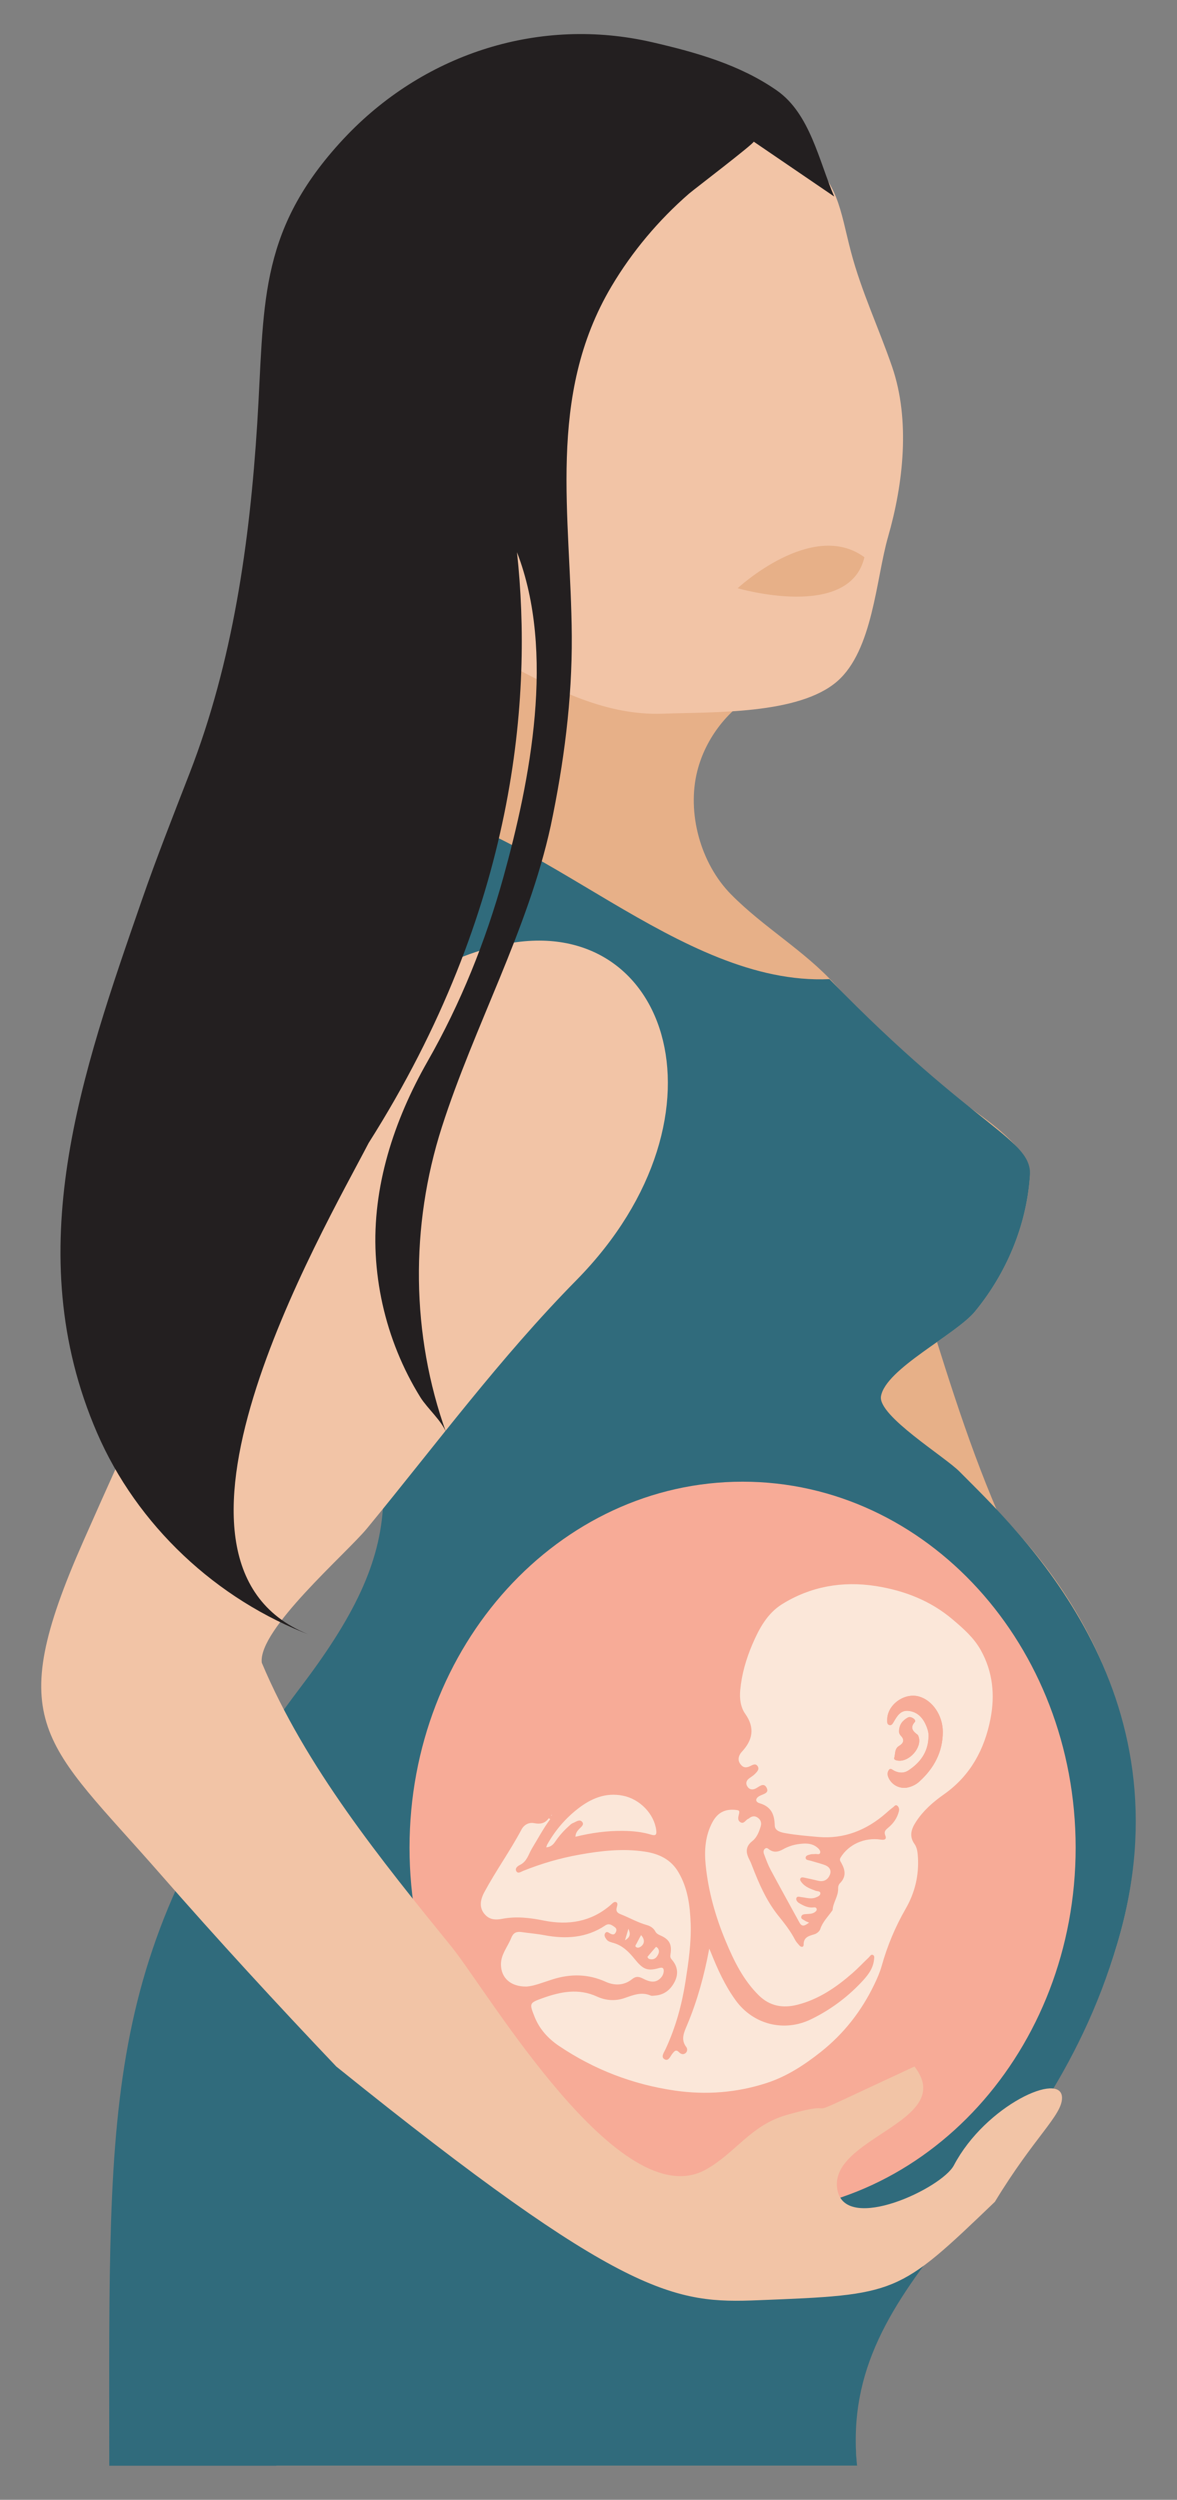 <?xml version="1.0" encoding="utf-8"?>

<!DOCTYPE svg PUBLIC "-//W3C//DTD SVG 1.1//EN" "http://www.w3.org/Graphics/SVG/1.1/DTD/svg11.dtd">
<svg version="1.1" id="Layer_1" xmlns="http://www.w3.org/2000/svg" xmlns:xlink="http://www.w3.org/1999/xlink" x="0px" y="0px"
	 viewBox="0 0 774.744 1644.814" enable-background="new 0 0 774.744 1644.814" xml:space="preserve">
<rect x="0" y="0" width="774.744" height="1644.814" fill="#808080" stroke="none"/>
<g>
	<path fill="#E7B088" d="M718.294,1102.593c-16.288,7.878-31.212,15.198-45.014,21.136c-52.917,22.704-89.546,24.458-126.313-44.431
		c-0.604-1.13-1.242-2.294-1.864-3.475c-7.954-15.4-59.662-127.691-94.411-177.047c-10.939-15.434-20.117-24.729-25.846-22.974
		c-17.875,5.6-85.37-221.765-86.612-225.981c1.259,3.711,21.567,0.844,40.321-2.632c14.821-2.732,28.641-5.769,31.522-6.224
		c1.518-0.253,2.967-0.438,4.469-0.675c30.936-4.268,66.823-4.453,95.257,9.497c51.726,25.387,64.908,102.609,81.039,151.273
		C626.419,908.223,648.762,1010.831,718.294,1102.593"/>
	<path fill="#E7B088" d="M625.351,1468.317c-25.535,30.936-62.199,49.761-63.303,92.083c-0.535,20.242,0.552,41.057,1.881,62.007
		H181.919c-6.349-25.555-11.594-48.293-11.594-48.293s-71.361-134.911-73.655-182.175
		c-5.021-102.727,38.354-203.901,118.169-270.901c48.31-40.534,64.545-99.471,63.165-160.027
		c-26.95-34.563-44.6-75.822-58.265-117.436c-17.892-54.552-47.464-130.559-28.002-186.645
		c23.447-67.573,57.627-114.332,80.108-138.302c39.631-42.22,29.866-110.25,21.239-161.562
		c22.05,33.618,52.105,68.906,93.462,78.993c38.148,7.001,75.311,10.492,113.235,19.129c-20.1,10.913-35.232,30.21-40.77,52.038
		c-7.005,27.529,2.036,60.81,22.153,81.22c21.326,21.659,48.362,37.076,68.531,59.375c22.326,24.695,47.602,47.804,73.172,69.48
		c13.527,11.471,57.368,36.03,54.987,57.419c-2.415,32.066-15.476,63.12-36.042,88.152c-12.578,15.316-59.007,37.818-61.923,55.901
		c-2.036,12.786,42.012,39.657,51.761,49.558c23.465,23.767,46.878,47.517,65.701,75.114
		c48.482,70.998,62.596,152.791,38.182,235.124C714.569,1349.364,672.246,1411.489,625.351,1468.317"/>
	<path fill="#306B7C" d="M71.93,1622.405h492.224c-12.854-127.556,120.326-171.548,171.379-343.839
		c49.414-166.707-66.443-272.301-103.883-310.238c-9.748-9.902-53.796-36.773-51.761-49.558
		c2.916-18.083,49.345-40.585,61.923-55.901c20.566-25.032,33.627-56.086,36.043-88.153c2.812-25.403-34.403-30.21-131.868-130.474
		c-99.121,4.538-190.771-101.815-283.492-115.04c-21.877,25.994-50.363,68.973-70.756,127.725
		c-19.462,56.086,10.111,132.077,28.002,186.645c40.822,124.469,53.123,167.533-20.929,265.284
		C66.236,1283.914,71.896,1373.736,71.93,1622.405"/>
	<path fill="#F7AB97" d="M269.569,1215.724c0,133.005,98.155,240.809,219.24,240.809c121.068,0,219.223-107.804,219.223-240.809
		c0-133.005-98.155-240.808-219.223-240.808C367.724,974.916,269.569,1082.72,269.569,1215.724"/>
	<path fill="#F7AB97" d="M411.399,1276.677c3.434-2.024,3.796-4.099,2.26-7.641C412.831,1271.836,412.245,1273.81,411.399,1276.677
		 M421.976,1273.253c-1.018,1.889-2.036,3.711-2.95,5.566c-0.397,0.776-1.484,1.754-0.052,2.463c0.915,0.472,1.933,0.169,2.83-0.472
		C424.374,1278.971,424.529,1276.02,421.976,1273.253 M426.203,1287.54c0.242,0.978,0.845,1.366,1.553,1.518
		c2.07,0.422,3.727-0.236,4.848-2.007c1.035-1.619,1.742-3.323,0.448-5.128c-0.293-0.422-1.208-0.978-1.225-0.944
		C429.878,1283.155,427.997,1285.398,426.203,1287.54 M532.571,1265.038c-1.38-0.607-2.122-0.793-2.674-1.214
		c-0.984-0.742-2.761-1.097-2.484-2.631c0.31-1.721,2.122-1.721,3.52-1.805c1.898-0.118,3.796-0.084,5.435-1.248
		c0.725-0.523,1.38-1.164,1.19-2.092c-0.224-1.113-1.26-1.113-2.088-1.012c-3.571,0.388-6.539-1.096-9.42-2.817
		c-1.173-0.692-2.174-1.94-1.898-3.121c0.414-1.738,2.243-0.962,3.364-0.844c3.14,0.304,6.246,1.501,9.421,0.236
		c1.363-0.54,3.037-1.181,3.054-2.699c0-1.619-1.984-1.299-3.088-1.721c-3.416-1.282-6.867-2.446-9.179-5.415
		c-0.604-0.759-1.415-1.737-0.845-2.716c0.604-0.995,1.846-0.641,2.795-0.438c2.985,0.607,5.935,1.282,8.903,1.99
		c3.761,0.911,6.418-0.776,7.678-3.947c1.294-3.239-0.604-5.499-3.761-6.562c-3.019-1.012-6.09-1.838-9.144-2.715
		c-1.208-0.354-3.019-0.371-3.054-1.805c-0.052-1.67,1.881-1.94,3.209-2.328c0.949-0.304,2.036-0.068,3.036-0.236
		c1.173-0.169,2.985,0.776,3.365-0.928c0.242-1.181-0.828-2.395-1.829-3.256c-3.813-3.222-8.385-2.952-12.854-2.277
		c-3.451,0.506-6.763,1.653-9.817,3.373c-2.968,1.67-5.935,2.328-8.989,0.186c-0.776-0.54-1.553-1.501-2.692-0.742
		c-1.294,0.877-1.277,2.395-0.863,3.508c1.311,3.593,2.64,7.219,4.434,10.593c6.194,11.572,12.595,23.042,18.893,34.563
		C528.015,1268.277,529.913,1266.927,532.571,1265.038 M378.79,1208.547c10.628-2.632,21.066-4.032,31.66-3.88
		c6.09,0.101,12.181,0.675,18.013,2.463c3.175,0.961,3.865,0.034,3.502-2.834c-1.329-10.829-10.818-20.529-21.826-22.755
		c-11.612-2.362-21.273,1.923-29.848,8.62c-8.213,6.393-14.942,14.304-20.031,23.396c-0.259,0.472-0.379,1.012-0.742,1.974
		c3.088-0.236,4.693-1.923,6.039-3.914c2.519-3.694,5.452-7.017,8.782-10.003c0.863-0.759,1.691-1.704,2.726-2.058
		c2.036-0.742,4.503-3.003,6.263-0.658c1.415,1.856-1.156,3.408-2.415,4.858C379.894,1204.954,378.876,1206.135,378.79,1208.547
		 M346.543,1307.107c4.831-0.27,10.922-2.75,17.081-4.706c11.974-3.795,23.568-3.643,35.111,1.569
		c5.953,2.699,12.181,2.395,17.288-1.704c3.019-2.446,5.073-1.501,7.73-0.152c5.228,2.631,8.575,2.243,11.422-0.979
		c1.018-1.147,1.587-2.496,1.691-3.846c0.173-1.906-0.31-3.171-3.054-2.379c-7.971,2.328-10.784,0.59-16.098-5.971
		c-3.571-4.42-7.764-8.755-13.751-10.492c-1.674-0.489-3.502-0.793-4.624-2.227c-0.966-1.231-2.002-2.766-0.932-4.284
		c1.087-1.552,2.346-0.101,3.416,0.388c1.329,0.59,2.433,0.894,3.347-0.624c0.863-1.451,0.863-2.766-0.569-3.745
		c-1.881-1.316-3.675-2.75-6.263-1.012c-12.319,8.232-25.88,9.008-40.08,6.359c-4.969-0.928-10.024-1.333-15.045-2.058
		c-3.347-0.489-5.4,0.59-6.677,3.829c-2.346,5.887-6.953,10.913-6.781,17.762C329.946,1301.355,335.984,1307.192,346.543,1307.107
		 M466.852,1282.159c-3.244,17.408-7.799,34.225-14.631,50.402c-2.036,4.824-4.279,9.378-0.466,14.388
		c0.828,1.08,0.794,2.868-0.483,3.93c-1.501,1.215-3.088,0.675-4.296-0.557c-2.088-2.159-3.088-0.658-4.382,0.911
		c-1.415,1.738-2.519,5.33-5.262,3.627c-2.467-1.518-0.276-4.352,0.725-6.494c6.591-14.186,10.732-29.064,13.13-44.414
		c1.984-12.735,3.899-25.555,3.434-38.476c-0.431-11.639-1.881-23.143-8.023-33.601c-4.952-8.417-12.768-12.128-22.016-13.545
		c-14.528-2.21-28.882-0.59-43.237,1.974c-12.768,2.294-25.069,5.87-37.043,10.711c-1.415,0.557-3.502,2.193-4.555-0.051
		c-0.828-1.788,1.018-3.171,2.571-3.93c4.641-2.294,5.573-7.068,7.902-10.914c3.899-6.444,7.453-13.106,11.991-19.229
		c-0.569-0.304-0.983-0.574-1.001-0.54c-2.398,3.323-5.435,4.031-9.541,3.239c-3.468-0.692-6.677,0.928-8.385,4.166
		c-7.505,14.119-16.926,27.174-24.483,41.243c-3.554,6.629-2.847,11.605,1.018,15.333c3.158,3.02,7.091,2.885,10.68,2.193
		c9.317-1.771,18.288-0.708,27.467,1.13c16.132,3.239,31.143,0.877,43.927-10.205c1.035-0.894,2.346-2.446,3.571-1.94
		c1.57,0.641,0.776,2.412,0.449,3.812c-0.483,2.075,0.241,3.256,2.502,4.133c5.866,2.294,11.318,5.499,17.46,7.219
		c2.157,0.607,4.279,1.906,5.418,4.049c0.707,1.349,1.76,2.024,3.174,2.631c6.142,2.648,7.954,5.904,6.867,12.55
		c-0.242,1.434-0.104,2.345,0.845,3.424c3.882,4.419,4.555,9.395,1.933,14.574c-2.692,5.28-6.884,8.738-13.199,9.143
		c-0.863,0.068-1.863,0.287-2.588-0.017c-6.159-2.648-11.629-0.304-17.34,1.687c-5.97,2.075-12.371,1.552-17.892-0.979
		c-12.319-5.668-24.12-3.255-35.905,0.979c-8.885,3.188-8.816,3.424-5.314,12.246c3.209,8.097,8.886,14.338,16.063,19.179
		c23.068,15.535,48.465,25.37,76.243,29.401c20.601,2.986,40.822,1.4,60.491-4.993c13.182-4.284,24.776-11.858,35.508-20.343
		c15.252-12.061,26.915-27.023,35.266-44.397c1.915-3.964,3.727-8.046,4.9-12.28c3.709-13.224,8.955-25.724,15.839-37.683
		c6.021-10.458,8.782-21.861,8.005-33.989c-0.19-3.07-0.483-6.106-2.226-8.552c-3.744-5.28-2.036-10.003,1.001-14.658
		c4.745-7.304,11.215-12.972,18.341-17.981c17.512-12.314,26.777-29.688,30.677-49.811c3.019-15.502,1.57-30.801-6.367-45.072
		c-4.555-8.164-11.456-14.22-18.479-20.174c-14.562-12.364-31.85-19.095-50.622-22.03c-21.981-3.441-42.944,0.236-61.785,11.976
		c-9.696,6.056-15.045,16.008-19.427,26.23c-4.158,9.716-7.109,19.82-8.057,30.346c-0.5,5.398,0.138,11.048,3.33,15.569
		c6.47,9.176,4.917,17.239-2.346,24.998c-0.759,0.81-1.38,1.872-1.742,2.918c-0.828,2.412,0.017,4.487,1.829,6.191
		c1.605,1.501,3.416,1.198,5.262,0.338c1.674-0.776,3.623-2.159,5.073-0.118c1.484,2.074-0.328,3.761-1.708,5.161
		c-1.07,1.113-2.484,1.94-3.761,2.884c-2.053,1.535-2.536,3.508-1.121,5.583c1.329,1.94,3.347,2.159,5.4,1.097
		c2.329-1.181,5.142-4.049,7.057-0.641c2.14,3.812-2.139,4.268-4.52,5.55c-2.916,1.569-3.054,3.93,0.069,4.858
		c7.678,2.26,9.731,7.422,9.903,14.591c0.086,3.677,4.106,4.555,7.16,5.094c7.091,1.248,14.355,1.856,21.481,2.463
		c17.012,1.484,31.902-4.504,44.583-15.654c1.518-1.315,3.002-2.699,4.641-3.863c0.811-0.573,1.639-2.075,2.899-0.962
		c0.983,0.86,1.294,2.21,0.966,3.559c-1.07,4.453-3.658,8.046-7.16,10.947c-1.708,1.4-2.795,2.547-1.794,4.976
		c1.139,2.8-0.794,3.087-3.036,2.75c-10.646-1.62-21.188,3.188-26.415,11.841c-0.914,1.518-0.086,2.429,0.5,3.491
		c2.588,4.605,3.347,9.042-0.828,13.292c-0.897,0.894-1.346,2.193-1.294,3.542c0.207,5.044-3.313,9.159-3.606,14.085
		c-0.017,0.135-0.104,0.27-0.19,0.388c-2.812,3.998-6.384,7.439-7.971,12.297c-0.449,1.4-2.277,2.884-3.779,3.34
		c-3.744,1.113-7.229,1.889-7.16,6.899c0.035,1.687-1.622,1.805-2.778,0.472c-1.035-1.164-2.14-2.345-2.847-3.711
		c-3.019-5.887-7.126-11.015-11.232-16.176c-7.781-9.75-12.613-21.018-17.047-32.471c-0.466-1.198-0.914-2.395-1.501-3.542
		c-2.484-4.656-3.399-8.839,1.691-12.82c2.916-2.277,4.365-5.954,5.452-9.547c0.708-2.345,0.155-4.234-1.777-5.701
		c-2.053-1.569-4.037-1.181-5.935,0.371c-0.103,0.084-0.224,0.185-0.362,0.236c-1.812,0.624-2.812,3.61-5.142,2.345
		c-2.381-1.299-1.467-3.846-0.983-5.819c0.448-1.906-0.311-2.125-1.898-2.328c-7.091-0.844-12.129,1.603-15.511,7.81
		c-4.952,9.008-5.573,18.808-4.572,28.625c1.742,17.172,6.418,33.719,13.061,49.66c5.417,13.056,11.577,25.774,21.981,35.98
		c7.212,7.068,15.839,8.518,25.328,6.106c14.01-3.559,25.501-11.453,36.111-20.714c3.796-3.306,7.247-7,10.904-10.458
		c0.759-0.725,1.398-2.244,2.743-1.569c1.19,0.607,0.742,2.075,0.638,3.138c-0.621,6.342-4.693,11.015-8.782,15.316
		c-9.386,9.817-20.307,17.846-32.661,23.834c-17.72,8.603-37.958,3.475-49.5-12.347c-7.16-9.801-12.06-20.697-16.494-31.847
		C467.542,1283.678,467.18,1282.935,466.852,1282.159 M363.124,1194.479c0.121-0.169,0.242-0.32,0.362-0.489
		c-0.19,0.101-0.362,0.219-0.535,0.32c-0.121,0.186-0.242,0.354-0.362,0.54C362.779,1194.732,362.951,1194.597,363.124,1194.479
		 M570.908,1030.42c7.022,1.417,14.182,2.361,21.032,4.335c26.864,7.776,49.31,21.726,64.459,45.443
		c5.417,8.502,7.264,18.1,8.851,27.782c0.155,0.945-0.138,2.024,0.863,2.716v17.931c-2.502,7.203-3.796,14.726-6.677,21.861
		c-6.746,16.699-17.236,30.481-31.833,41.377c-4.382,3.272-8.661,6.714-12.353,10.779c-1.812,1.99-3.002,4.048-1.76,6.933
		c5.383,12.617,3.037,25.083-1.087,37.43c-2.761,8.265-6.867,15.974-11.318,23.497c-4.089,6.933-7.005,14.304-9.093,22.047
		c-9.645,35.676-32.057,61.484-64.373,79.701c-16.994,9.581-35.577,13.511-54.832,15.131c-0.863,0.084-1.76-0.017-2.329,0.843
		h-21.826c-8.609-1.72-17.305-3.053-25.794-5.212c-22.05-5.6-43.082-13.764-61.629-26.888c-12.371-8.737-20.549-20.714-24.31-35.322
		c-0.621-2.378-1.674-4.015-4.037-5.111c-12.526-5.786-17.65-16.784-13.906-29.84c0.897-3.137,2.036-6.224,3.364-9.21
		c0.863-1.889,1.07-2.985-1.363-3.66c-7.799-2.142-13.026-7.017-15.58-14.557v-8.552c1.725-3.998,2.726-8.35,5.28-11.943
		c7.988-11.234,14.579-23.16,20.169-35.727c3.606-8.08,10.594-12.719,19.652-13.629c2.64-0.27,4.676-1.097,6.643-2.615
		c5.245-4.031,11.025-6.258,17.823-4.571c1.57,0.371,2.743-0.203,3.968-1.147c1.932-1.484,3.951-2.935,6.108-4.099
		c14.389-7.844,29.072-9.244,43.082,0.27c10.421,7.051,15.079,17.931,16.011,29.958c0.535,6.832,4.865,10.172,9.662,14.304
		c0.345-8.181,0.362-15.755,3.727-22.738c3.709-7.675,8.678-14.608,17.426-16.784c4.676-1.181,7.799-1.349,5.245-7.085
		c-0.828-1.889,0.638-4.369-1.57-6.275c-4.227-3.644-4.486-8.266-2.933-13.292c1.035-3.357,3.106-6.073,5.107-8.839
		c2.674-3.711,3.123-7.152,0.483-11.335c-4.917-7.793-7.057-16.447-6.228-25.64c0.914-10.104,3.709-19.752,7.643-29.131
		c9.99-23.851,26.743-40.264,52.968-46.286c4.727-1.096,9.524-1.906,14.303-2.851H570.908z"/>
	<path fill="#FBE7D9" d="M508.498,1152.473c5.659,0,10.766-3.61,10.904-7.709c0.104-3.542-1.95-4.942-5.262-3.593
		c-5.521,2.226-6.125,1.839-6.211-3.964c-0.017-0.843,0.035-1.721-0.138-2.53c-0.172-0.759-0.224-1.906-1.294-1.889
		c-0.535,0.017-1.311,0.742-1.518,1.299c-1.208,3.306-3.037,6.123-5.211,9.008C496.783,1147.041,502.097,1152.49,508.498,1152.473
		 M591.781,1139.197c-0.086,0.827,0.276,1.94,1.26,2.969c2.588,2.682,1.604,4.909-1.225,6.595c-3.123,1.872-2.381,5.212-3.192,7.911
		c-0.362,1.231,1.26,1.619,2.467,1.771c7.436,1.012,15.891-8.62,13.63-15.536c-0.173-0.539-0.345-1.214-0.759-1.518
		c-3.174-2.294-5.09-4.672-1.777-8.367c0.69-0.776-0.207-1.889-1.139-2.446c-1.156-0.692-2.312-1.164-3.658-0.388
		C594.058,1132.113,591.85,1134.711,591.781,1139.197 M611.139,1143.752c-0.518,9.362-5.539,16.143-13.268,21.203
		c-2.881,1.872-6.021,1.704-9.144,0.236c-1.087-0.506-2.398-2.007-3.416-0.86c-1.035,1.197-1.415,2.918-0.69,4.774
		c2.019,5.33,7.712,8.316,13.32,6.916c2.761-0.692,5.211-1.99,7.212-3.812c9.697-8.788,15.425-19.533,15.442-32.623
		c0.017-10.947-6.884-20.832-15.649-23.312c-9.765-2.766-21.084,5.566-20.946,15.434c0,1.282-0.19,2.834,1.346,3.289
		c1.553,0.472,2.277-0.945,2.916-2.041c2.209-3.745,4.486-7.793,9.679-7.253c6.315,0.658,9.886,5.027,12.008,10.475
		C610.846,1138.506,611.501,1141.07,611.139,1143.752 M466.849,1282.171c0.328,0.759,0.69,1.501,1.001,2.277
		c4.434,11.133,9.334,22.03,16.494,31.847c11.543,15.806,31.781,20.95,49.5,12.347c12.353-6.005,23.275-14.017,32.644-23.852
		c4.106-4.301,8.178-8.974,8.816-15.316c0.104-1.046,0.535-2.53-0.656-3.137c-1.346-0.675-1.967,0.843-2.743,1.569
		c-3.658,3.458-7.108,7.169-10.904,10.475c-10.611,9.244-22.102,17.138-36.112,20.697c-9.49,2.429-18.099,0.961-25.328-6.089
		c-10.404-10.205-16.546-22.94-21.981-35.98c-6.643-15.957-11.318-32.505-13.061-49.66c-1.001-9.817-0.362-19.634,4.572-28.642
		c3.399-6.208,8.42-8.653,15.511-7.793c1.587,0.186,2.346,0.405,1.898,2.311c-0.466,1.99-1.398,4.521,0.983,5.819
		c2.347,1.265,3.33-1.721,5.159-2.345c0.121-0.034,0.242-0.135,0.362-0.236c1.881-1.552,3.865-1.923,5.918-0.371
		c1.933,1.484,2.484,3.357,1.777,5.701c-1.087,3.61-2.536,7.27-5.452,9.564c-5.09,3.981-4.175,8.147-1.691,12.82
		c0.604,1.13,1.052,2.345,1.501,3.525c4.434,11.453,9.265,22.722,17.029,32.488c4.124,5.145,8.23,10.273,11.249,16.159
		c0.708,1.366,1.829,2.547,2.864,3.728c1.139,1.316,2.795,1.214,2.778-0.489c-0.086-4.993,3.399-5.769,7.143-6.899
		c1.501-0.438,3.33-1.94,3.779-3.34c1.57-4.841,5.176-8.299,7.971-12.297c0.086-0.118,0.173-0.253,0.19-0.388
		c0.293-4.909,3.83-9.041,3.623-14.085c-0.052-1.349,0.38-2.632,1.277-3.542c4.175-4.234,3.416-8.67,0.828-13.292
		c-0.586-1.063-1.415-1.974-0.5-3.492c5.228-8.653,15.769-13.444,26.415-11.841c2.243,0.337,4.193,0.051,3.019-2.749
		c-1.001-2.429,0.104-3.559,1.811-4.976c3.52-2.901,6.073-6.477,7.16-10.947c0.328-1.333,0.035-2.682-0.966-3.559
		c-1.259-1.113-2.088,0.405-2.899,0.978c-1.639,1.164-3.123,2.53-4.641,3.863c-12.681,11.133-27.571,17.121-44.566,15.654
		c-7.126-0.624-14.389-1.215-21.498-2.48c-3.054-0.54-7.057-1.417-7.16-5.094c-0.173-7.152-2.243-12.314-9.903-14.591
		c-3.106-0.911-2.968-3.272-0.069-4.841c2.381-1.299,6.66-1.754,4.52-5.566c-1.915-3.391-4.727-0.54-7.039,0.658
		c-2.071,1.063-4.089,0.827-5.4-1.097c-1.432-2.075-0.949-4.065,1.121-5.6c1.259-0.945,2.674-1.754,3.761-2.867
		c1.363-1.417,3.174-3.104,1.691-5.179c-1.449-2.024-3.399-0.658-5.073,0.135c-1.829,0.843-3.658,1.147-5.262-0.354
		c-1.812-1.687-2.657-3.779-1.829-6.191c0.362-1.046,0.983-2.092,1.743-2.901c7.281-7.776,8.816-15.822,2.346-24.998
		c-3.192-4.538-3.813-10.172-3.33-15.586c0.949-10.526,3.899-20.613,8.057-30.345c4.383-10.205,9.731-20.174,19.427-26.23
		c18.841-11.74,39.787-15.4,61.785-11.976c18.772,2.952,36.06,9.666,50.622,22.047c7.022,5.954,13.941,12.01,18.479,20.174
		c7.936,14.254,9.386,29.57,6.367,45.072c-3.899,20.107-13.164,37.481-30.677,49.794c-7.126,5.01-13.596,10.678-18.341,17.981
		c-3.037,4.656-4.745,9.395-1.001,14.658c1.742,2.463,2.036,5.499,2.243,8.552c0.759,12.128-2.001,23.548-8.023,33.989
		c-6.884,11.959-12.129,24.475-15.821,37.7c-1.19,4.217-3.002,8.316-4.917,12.28c-8.351,17.357-20.014,32.319-35.266,44.38
		c-10.731,8.502-22.326,16.059-35.508,20.343c-19.652,6.393-39.89,7.979-60.491,4.993c-27.761-4.032-53.175-13.849-76.243-29.384
		c-7.177-4.841-12.854-11.099-16.063-19.179c-3.502-8.839-3.571-9.075,5.314-12.263c11.784-4.217,23.586-6.646,35.905-0.978
		c5.521,2.547,11.94,3.053,17.892,0.978c5.711-1.974,11.197-4.335,17.34-1.687c0.725,0.32,1.725,0.084,2.588,0.034
		c6.315-0.405,10.507-3.88,13.199-9.159c2.623-5.179,1.95-10.155-1.932-14.574c-0.949-1.08-1.087-1.973-0.846-3.424
		c1.087-6.646-0.725-9.902-6.867-12.55c-1.415-0.607-2.467-1.265-3.175-2.631c-1.139-2.142-3.261-3.441-5.417-4.048
		c-6.142-1.721-11.594-4.909-17.443-7.203c-2.277-0.894-3.002-2.058-2.519-4.149c0.328-1.4,1.121-3.172-0.448-3.812
		c-1.225-0.506-2.536,1.046-3.572,1.957c-12.785,11.066-27.795,13.444-43.927,10.205c-9.162-1.839-18.151-2.918-27.468-1.13
		c-3.589,0.675-7.522,0.827-10.662-2.21c-3.882-3.711-4.59-8.704-1.035-15.316c7.574-14.085,16.978-27.124,24.483-41.26
		c1.725-3.222,4.9-4.858,8.385-4.166c4.089,0.81,7.143,0.101,9.541-3.239c0.017-0.017,0.431,0.236,1.001,0.557
		c-4.52,6.106-8.074,12.769-11.991,19.229c-2.329,3.846-3.244,8.603-7.902,10.897c-1.553,0.759-3.399,2.142-2.554,3.947
		c1.035,2.226,3.123,0.607,4.538,0.034c11.974-4.824,24.276-8.417,37.043-10.694c14.355-2.581,28.71-4.2,43.237-1.99
		c9.248,1.417,17.081,5.128,22.015,13.562c6.142,10.458,7.591,21.962,8.023,33.601c0.466,12.921-1.432,25.724-3.433,38.476
		c-2.398,15.333-6.539,30.228-13.13,44.397c-1.001,2.142-3.192,4.993-0.725,6.511c2.743,1.687,3.848-1.906,5.262-3.627
		c1.294-1.569,2.295-3.087,4.4-0.928c1.19,1.248,2.778,1.788,4.279,0.557c1.277-1.063,1.311-2.851,0.5-3.93
		c-3.813-4.993-1.587-9.564,0.449-14.389C459.05,1316.38,463.605,1299.562,466.849,1282.171"/>
	<path fill="#FBE7D9" d="M346.55,1307.107c4.814-0.27,10.904-2.749,17.081-4.706c11.974-3.795,23.568-3.643,35.111,1.586
		c5.952,2.682,12.181,2.379,17.271-1.72c3.037-2.429,5.073-1.501,7.747-0.152c5.211,2.632,8.558,2.244,11.422-0.978
		c1.018-1.147,1.57-2.497,1.691-3.846c0.155-1.906-0.328-3.171-3.071-2.362c-7.954,2.311-10.783,0.574-16.097-5.988
		c-3.554-4.403-7.764-8.755-13.751-10.492c-1.656-0.489-3.485-0.793-4.624-2.227c-0.949-1.231-2.001-2.766-0.932-4.284
		c1.104-1.552,2.346-0.101,3.433,0.388c1.329,0.59,2.415,0.894,3.33-0.624c0.88-1.434,0.863-2.75-0.569-3.745
		c-1.88-1.316-3.675-2.749-6.263-1.012c-12.319,8.232-25.88,9.008-40.063,6.359c-4.969-0.945-10.042-1.333-15.045-2.058
		c-3.347-0.489-5.418,0.573-6.694,3.829c-2.329,5.904-6.936,10.914-6.78,17.762C329.935,1301.355,335.991,1307.208,346.55,1307.107"
		/>
	<path fill="#FBE7D9" d="M378.78,1208.544c10.645-2.631,21.066-4.031,31.677-3.863c6.09,0.084,12.181,0.658,18.013,2.446
		c3.174,0.978,3.848,0.034,3.502-2.817c-1.346-10.846-10.818-20.545-21.843-22.772c-11.594-2.362-21.256,1.923-29.831,8.62
		c-8.212,6.41-14.941,14.304-20.031,23.396c-0.276,0.472-0.38,1.012-0.742,1.974c3.088-0.236,4.676-1.906,6.039-3.914
		c2.502-3.677,5.435-7,8.782-10.003c0.845-0.759,1.691-1.687,2.726-2.058c2.036-0.742,4.486-2.985,6.246-0.658
		c1.415,1.856-1.156,3.407-2.398,4.858C379.901,1204.951,378.883,1206.148,378.78,1208.544"/>
	<path fill="#FBE7D9" d="M532.574,1265.04c-1.38-0.607-2.14-0.793-2.674-1.214c-0.984-0.742-2.761-1.096-2.484-2.631
		c0.31-1.721,2.122-1.721,3.52-1.805c1.898-0.118,3.796-0.084,5.418-1.248c0.742-0.523,1.397-1.164,1.208-2.092
		c-0.224-1.113-1.277-1.113-2.105-1.012c-3.571,0.388-6.522-1.096-9.403-2.817c-1.173-0.692-2.174-1.94-1.898-3.121
		c0.414-1.737,2.226-0.961,3.364-0.843c3.14,0.32,6.246,1.501,9.421,0.236c1.346-0.54,3.037-1.181,3.054-2.699
		c0-1.619-1.984-1.299-3.089-1.704c-3.416-1.299-6.867-2.463-9.196-5.431c-0.586-0.759-1.398-1.738-0.828-2.716
		c0.604-0.995,1.846-0.641,2.795-0.439c2.967,0.607,5.935,1.282,8.886,1.99c3.779,0.911,6.418-0.776,7.695-3.947
		c1.277-3.239-0.604-5.499-3.779-6.562c-3.002-1.012-6.073-1.839-9.127-2.716c-1.225-0.354-3.019-0.371-3.054-1.805
		c-0.052-1.67,1.881-1.94,3.209-2.328c0.932-0.287,2.036-0.068,3.019-0.236c1.19-0.169,3.002,0.776,3.365-0.928
		c0.259-1.181-0.811-2.396-1.812-3.256c-3.813-3.222-8.385-2.952-12.871-2.277c-3.433,0.506-6.746,1.653-9.8,3.373
		c-2.968,1.67-5.935,2.328-8.989,0.186c-0.776-0.54-1.553-1.501-2.692-0.742c-1.311,0.877-1.277,2.395-0.88,3.508
		c1.329,3.593,2.657,7.22,4.451,10.593c6.194,11.572,12.595,23.042,18.892,34.563
		C528.019,1268.279,529.917,1266.929,532.574,1265.04"/>
	<path fill="#FBE7D9" d="M426.194,1287.543c0.241,0.979,0.845,1.366,1.57,1.518c2.071,0.422,3.727-0.236,4.831-2.007
		c1.035-1.636,1.743-3.34,0.466-5.128c-0.293-0.439-1.225-0.978-1.242-0.962C429.869,1283.158,428.005,1285.401,426.194,1287.543"/>
	<path fill="#FBE7D9" d="M421.972,1273.251c-1.018,1.906-2.036,3.711-2.95,5.567c-0.38,0.776-1.484,1.771-0.052,2.48
		c0.914,0.455,1.932,0.152,2.83-0.489C424.388,1278.969,424.526,1276.018,421.972,1273.251"/>
	<path fill="#FBE7D9" d="M411.398,1276.669c3.433-2.007,3.779-4.099,2.26-7.624C412.829,1271.844,412.243,1273.818,411.398,1276.669
		"/>
	<path fill="#FBE7D9" d="M363.124,1194.48c0.121-0.169,0.241-0.337,0.362-0.489c-0.19,0.101-0.362,0.219-0.535,0.32L363.124,1194.48
		z"/>
	<path fill="#FBE7D9" d="M362.955,1194.314c-0.121,0.186-0.242,0.371-0.362,0.54c0.173-0.118,0.362-0.253,0.535-0.371
		L362.955,1194.314"/>
	<path fill="#F7AB97" d="M611.151,1143.747c-0.535,9.362-5.538,16.143-13.285,21.203c-2.881,1.873-6.021,1.704-9.144,0.236
		c-1.07-0.506-2.398-2.007-3.399-0.86c-1.052,1.198-1.415,2.918-0.708,4.791c2.036,5.313,7.712,8.299,13.32,6.899
		c2.761-0.692,5.228-1.991,7.229-3.812c9.697-8.788,15.407-19.533,15.425-32.623c0.017-10.947-6.867-20.832-15.649-23.312
		c-9.765-2.766-21.084,5.567-20.946,15.434c0.017,1.282-0.19,2.834,1.346,3.289c1.57,0.472,2.277-0.945,2.933-2.041
		c2.191-3.728,4.469-7.793,9.662-7.253c6.315,0.658,9.886,5.027,12.008,10.475C610.858,1138.518,611.496,1141.065,611.151,1143.747"
		/>
	<path fill="#F7AB97" d="M591.783,1139.201c-0.086,0.827,0.276,1.94,1.277,2.969c2.57,2.682,1.57,4.909-1.243,6.595
		c-3.123,1.872-2.381,5.212-3.192,7.894c-0.38,1.248,1.259,1.62,2.467,1.788c7.436,1.012,15.891-8.62,13.63-15.536
		c-0.19-0.54-0.345-1.214-0.759-1.518c-3.175-2.294-5.107-4.689-1.777-8.383c0.69-0.776-0.207-1.873-1.156-2.429
		c-1.139-0.692-2.295-1.164-3.64-0.388C594.06,1132.116,591.852,1134.714,591.783,1139.201"/>
	<path fill="#F7AB97" d="M508.497,1152.479c5.676-0.017,10.766-3.626,10.904-7.709c0.104-3.542-1.933-4.942-5.262-3.593
		c-5.504,2.227-6.125,1.822-6.211-3.964c-0.017-0.844,0.052-1.721-0.138-2.547c-0.173-0.759-0.224-1.906-1.294-1.872
		c-0.518,0-1.311,0.725-1.518,1.282"/>
	<path fill="#FBE7D9" d="M513.215,1160.097c-9.541,0-17.288-7.574-17.288-16.901c0-9.328,7.747-16.902,17.288-16.902
		c9.541,0,17.288,7.574,17.288,16.902C530.503,1152.523,522.756,1160.097,513.215,1160.097"/>
	<path fill="#F2C4A6" d="M379.32,842.415c-50.225,50.992-92.375,108.091-137.666,163.148
		c-13.803,16.767-71.947,66.747-69.342,88.473c28.796,68.451,78.451,129.682,124.95,186.949
		c24,29.62,110.888,178.059,167.445,146.482c19.634-10.998,29.452-29.216,53.21-35.912c46.516-13.106-9.834,11.757,84.007-31.847
		c28.486,36.587-57.971,46.691-50.639,81.608c5.883,28.001,68.617-1.451,76.605-16.598c20.86-39.573,71.17-62.378,71.17-44.38
		c0,11.589-18.22,25.64-44.186,68.383c-63.803,61.18-64.166,61.147-155.833,64.773c-54.711,2.176-88.355-1.197-277.66-153.752
		c-39.39-41.411-78.124-83.531-115.719-126.527c-76.554-87.545-104.366-98.071-50.725-219.352
		C185.822,717.642,240.05,645.16,324.66,622.996C438.965,593.089,487.119,733.009,379.32,842.415"/>
	<path fill="#F2C4A6" d="M211.682,324.52c-35.094-57.284-30.556-126.645,5.469-180.572c8.247-12.347,18.133-23.885,29.59-34.276
		c56.212-51.043,144.239-73.46,222.104-47.113c20.066,6.781,41.305,25.386,58.127,37.767c25.173,18.521,25.897,37.835,33.178,65.432
		c6.815,25.875,18.375,50.3,27.071,75.586c12.095,35.17,7.367,77.053-2.709,112.037c-7.868,27.394-9.921,74.524-33.472,94.951
		c-25.449,22.064-82.144,20.039-114.494,21.254c-37.578,1.4-70.55-15.789-103.435-33.213
		C283.283,409.991,240.339,371.295,211.682,324.52"/>
	<path fill="#E7B088" d="M485.549,387.033c0,0,49.086-45.594,83.438-20.393C559.187,408.624,485.549,387.033,485.549,387.033"/>
	<path fill="#231F20" d="M93.494,591.904c9.351-26.988,20.169-54.399,31.367-83.277c28.468-73.427,39.51-151.779,44.445-229.761
		c4.865-76.699-0.069-124.621,54.055-184.486c1.863-2.041,3.727-4.066,5.659-6.039c51.761-53.404,126.537-77.559,200.279-60.556
		c28.744,6.629,57.695,14.76,82.04,31.746c21.912,15.299,27.692,46.404,37.768,69.783c-17.668-12.043-35.335-24.087-53.003-36.131
		c1.018,0.692-39.924,31.931-42.461,34.141c-20.17,17.526-37.509,38.173-51.07,60.978c-43.099,72.499-26.709,151.526-26.208,230.233
		c0.276,42.052-5.211,83.699-13.854,124.841c-14.959,68.551-50.363,131.722-71.706,198.351
		c-20.825,64.993-20.256,136.446,2.881,200.916c-2.743-7.624-12.474-16.041-16.96-23.244c-5.883-9.463-10.921-19.415-15.079-29.671
		c-8.334-20.512-13.164-42.305-14.338-64.251c-2.329-44.464,11.922-88.203,34.093-127.05
		c21.877-38.325,38.199-79.044,49.914-121.146c17.737-63.981,34.369-148.186,8.989-213.921
		c10.249,94.714-0.104,234.82-97.655,388.691c-30.694,59.123-159.129,278.677-37.406,324.187
		c-62.889-23.514-115.167-72.87-141.375-133.511C12.195,823.318,54,705.797,93.494,591.904"/>
</g>
</svg>
